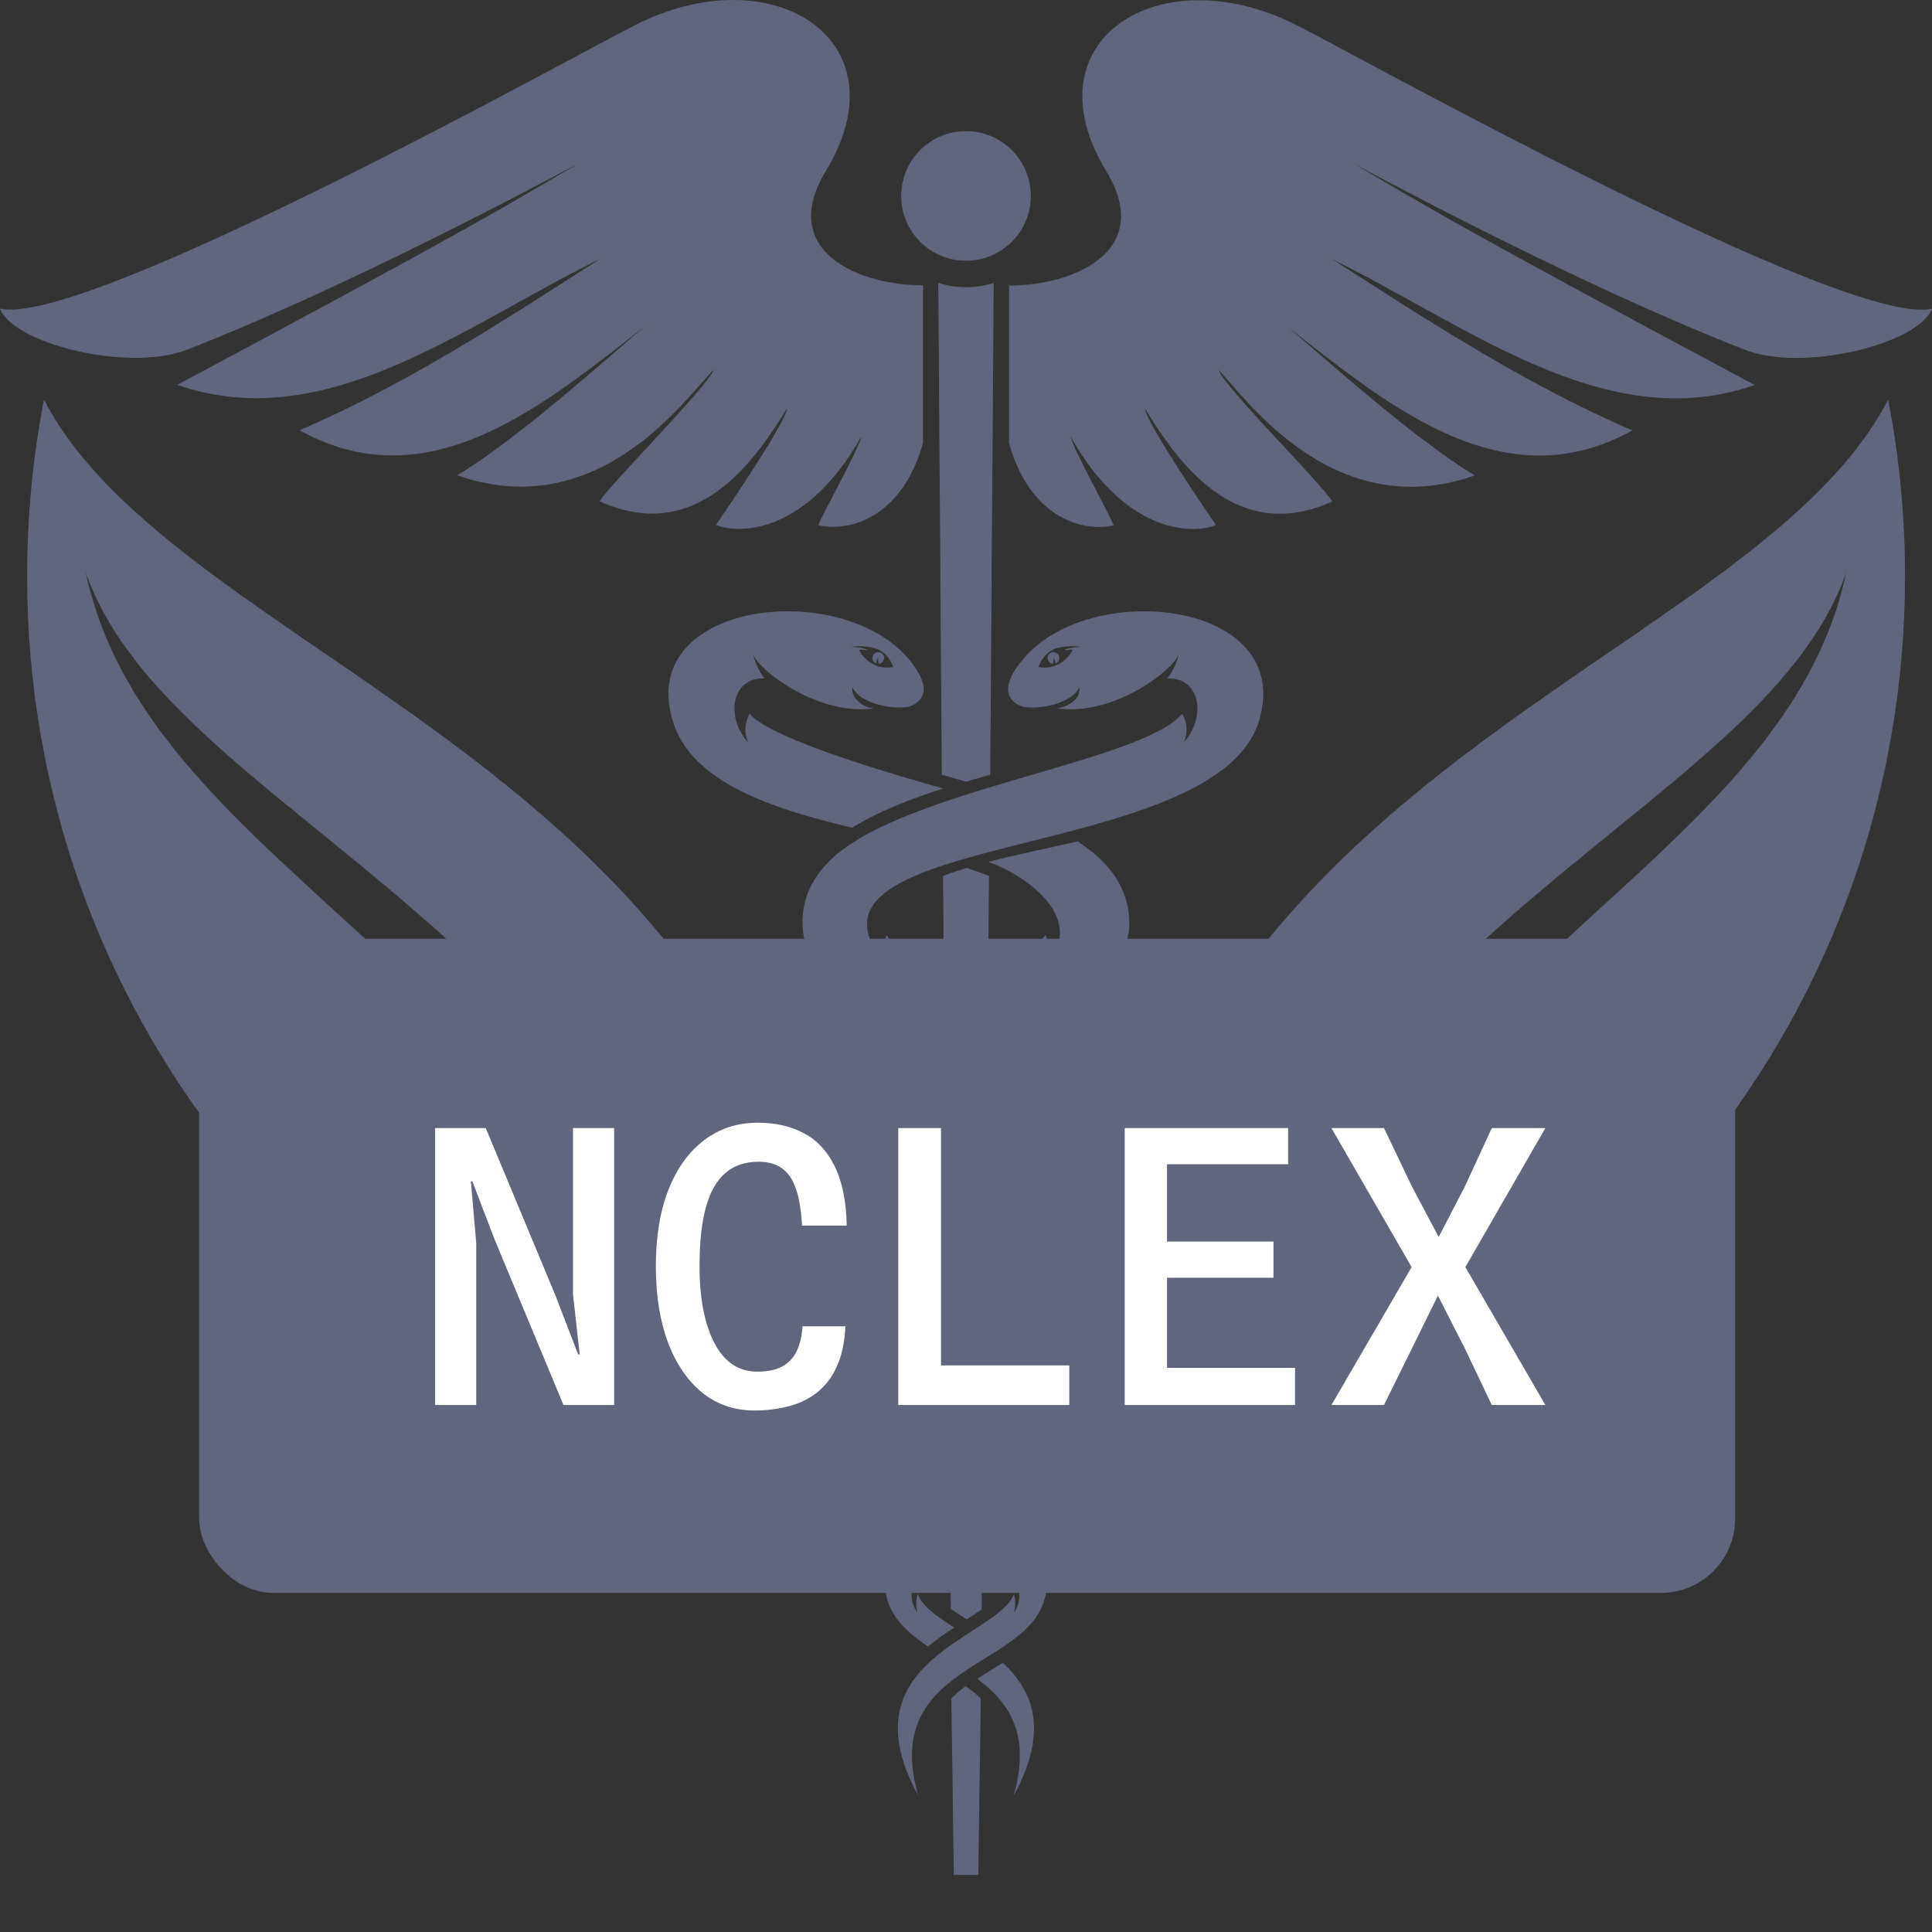 <svg width="26" height="26" viewBox="0 0 26 26" fill="none" xmlns="http://www.w3.org/2000/svg">
<rect x="0" y="0" width="26" height="26" fill="#333333" stroke="none"/>
<path fillRule="evenodd" clipRule="evenodd" d="M12.166 18.26C11.836 18.019 11.588 17.722 11.593 17.332C11.61 16.033 13.969 15.753 14.242 15.097C14.303 15.207 14.316 15.34 14.284 15.461C14.714 14.78 13.751 14.338 13.258 14.154C13.376 14.113 13.494 14.073 13.611 14.031C13.823 13.953 14.063 13.864 14.294 13.752C14.718 14.029 15.03 14.403 15.043 14.967C15.077 16.459 11.561 16.651 12.302 17.802C12.271 17.689 12.276 17.569 12.315 17.459C12.361 17.629 12.558 17.771 12.811 17.911C12.695 17.968 12.58 18.026 12.467 18.085C12.367 18.137 12.266 18.196 12.165 18.259M12.487 22.156C12.187 21.954 11.942 21.729 11.913 21.373C11.839 20.445 13.552 19.99 13.795 19.485C13.822 19.573 13.823 19.668 13.798 19.757C14.1 19.286 13.498 18.993 13.189 18.834C13.3 18.778 13.412 18.721 13.521 18.66C13.624 18.603 13.731 18.541 13.834 18.471C14.162 18.701 14.405 18.986 14.375 19.387C14.286 20.508 11.787 20.837 12.349 21.711C12.325 21.626 12.325 21.535 12.349 21.451C12.406 21.611 12.604 21.75 12.84 21.903C12.727 21.977 12.614 22.057 12.506 22.144L12.487 22.16V22.156ZM14.176 8.777C14.132 8.777 14.098 8.812 14.098 8.854C14.098 8.896 14.13 8.93 14.171 8.932C14.179 8.903 14.181 8.874 14.174 8.847V8.844C14.184 8.858 14.193 8.878 14.198 8.893C14.201 8.908 14.203 8.917 14.203 8.928C14.233 8.918 14.255 8.893 14.255 8.854C14.255 8.815 14.22 8.777 14.178 8.777H14.176ZM14.157 8.75C14.068 8.802 14.006 8.883 13.977 8.976C14.071 8.996 14.173 8.981 14.262 8.93C14.331 8.89 14.395 8.824 14.429 8.758C14.434 8.748 14.454 8.733 14.328 8.751C14.313 8.753 14.362 8.711 14.54 8.706C14.446 8.685 14.247 8.697 14.157 8.75V8.75ZM11.839 8.75C11.929 8.802 11.991 8.883 12.02 8.976C11.925 8.996 11.824 8.981 11.735 8.93C11.665 8.89 11.601 8.824 11.568 8.758C11.562 8.748 11.542 8.733 11.669 8.751C11.684 8.753 11.635 8.711 11.456 8.706C11.551 8.685 11.75 8.697 11.839 8.75V8.75ZM11.821 8.777C11.864 8.777 11.898 8.812 11.898 8.854C11.898 8.896 11.866 8.93 11.824 8.932C11.816 8.903 11.814 8.874 11.821 8.847V8.844C11.81 8.858 11.802 8.878 11.797 8.893C11.794 8.908 11.792 8.917 11.792 8.928C11.762 8.918 11.74 8.893 11.74 8.854C11.74 8.815 11.775 8.777 11.817 8.777H11.821ZM15.911 9.607C15.978 9.723 15.985 9.867 15.932 9.99C16.258 9.615 16.126 9.106 15.71 9.131C15.792 9.018 15.843 8.903 15.861 8.805C15.807 8.999 15.026 9.619 14.274 9.538H14.267C14.255 9.536 14.245 9.534 14.233 9.532C14.34 9.514 14.546 9.431 14.527 9.247L14.522 9.257C14.422 9.457 14.019 9.554 13.766 9.511C13.531 9.431 13.462 9.219 13.788 8.847C14.719 7.783 17.422 8.1 16.945 9.696C16.361 11.65 10.329 11.149 11.94 12.998C11.88 12.866 11.878 12.718 11.932 12.586C12.057 12.789 12.369 12.934 12.749 13.079C12.595 13.135 12.44 13.192 12.288 13.256C12.089 13.339 11.883 13.435 11.692 13.551C11.185 13.292 10.802 12.947 10.8 12.414C10.798 12.07 10.947 11.79 11.193 11.557C12.18 10.627 15.347 10.263 15.909 9.607H15.911ZM12.693 10.611C12.212 10.474 10.398 9.968 10.088 9.607C10.02 9.723 10.014 9.867 10.066 9.99C9.74 9.615 9.872 9.106 10.289 9.131C10.206 9.018 10.155 8.903 10.137 8.805C10.191 8.999 10.972 9.619 11.725 9.538H11.731C11.741 9.536 11.753 9.534 11.763 9.532C11.652 9.532 11.454 9.426 11.47 9.247L11.475 9.257C11.574 9.457 11.978 9.554 12.231 9.511C12.465 9.431 12.534 9.219 12.209 8.847C11.277 7.783 8.574 8.1 9.052 9.696C9.3 10.528 10.373 10.877 11.466 11.139C11.839 10.909 12.286 10.741 12.691 10.612L12.693 10.611ZM12.797 15.789C12.295 15.553 11.888 15.335 11.804 15.06C11.726 15.176 11.704 15.323 11.741 15.458L11.736 15.45V15.458C11.736 15.458 11.735 15.448 11.733 15.443C10.913 14.044 15.227 13.97 15.198 12.412C15.19 11.944 14.925 11.596 14.502 11.323C14.105 11.415 13.697 11.496 13.3 11.599C13.844 11.793 14.638 12.379 14.066 12.998C14.129 12.865 14.129 12.713 14.071 12.58C13.653 13.283 10.994 13.298 10.955 14.967C10.942 15.593 11.453 15.959 12.038 16.244C12.248 16.081 12.485 15.949 12.708 15.836C12.739 15.821 12.769 15.806 12.799 15.79L12.797 15.789ZM12.833 20.003C12.526 19.814 12.288 19.689 12.226 19.521C12.209 19.598 12.21 19.679 12.232 19.757C11.633 18.826 14.422 18.546 14.405 17.332C14.4 16.968 14.211 16.685 13.936 16.45C13.909 16.464 13.882 16.475 13.855 16.487C13.638 16.587 13.412 16.678 13.192 16.779C13.537 16.971 13.955 17.387 13.693 17.802C13.722 17.697 13.715 17.586 13.675 17.486C13.462 18.063 11.537 18.303 11.623 19.386C11.657 19.804 11.973 20.094 12.345 20.332C12.45 20.251 12.56 20.177 12.663 20.111C12.718 20.074 12.776 20.039 12.833 20.003ZM12.355 24.159C11.829 22.313 13.994 22.479 14.083 21.373C14.11 21.046 13.913 20.778 13.638 20.545C13.614 20.558 13.591 20.574 13.567 20.587C13.439 20.661 13.307 20.73 13.175 20.801C13.471 20.977 13.889 21.328 13.645 21.707C13.668 21.625 13.668 21.535 13.646 21.453C13.425 22.035 11.353 22.33 12.355 24.159Z" fill="#61667E"/>
<path fillRule="evenodd" clipRule="evenodd" d="M13.643 24.161C13.879 23.329 13.572 22.907 13.152 22.591L13.16 22.587C13.267 22.517 13.381 22.45 13.496 22.377C13.893 22.75 14.129 23.276 13.643 24.162M13.31 11.792L13.3 12.877L13.292 12.88H13.289L13.282 12.883L13.273 12.887H13.272L13.265 12.89L13.255 12.893L13.246 12.897L13.238 12.9L13.228 12.903L13.219 12.907L13.211 12.91L13.204 12.914H13.201L13.191 12.919H13.186L13.182 12.922L13.172 12.925H13.169L13.164 12.929L13.153 12.932H13.15L13.143 12.936L13.133 12.939H13.132L13.125 12.942L13.115 12.946L13.106 12.949L13.098 12.953L13.088 12.956L13.079 12.959L13.069 12.963H13.062L13.059 12.966L13.049 12.969H13.044L13.04 12.973L13.03 12.976H13.027L13.022 12.979L13.012 12.983H13.008L13.002 12.986H13L12.813 12.915C12.784 12.903 12.745 12.89 12.7 12.873L12.69 11.788C12.772 11.756 12.85 11.731 12.914 11.711C12.946 11.7 12.978 11.69 13.012 11.68L13.243 11.763C13.265 11.771 13.289 11.78 13.312 11.788L13.31 11.792ZM13.285 14.351L13.273 15.569H13.268L13.267 15.573H13.265L13.26 15.576H13.256L13.253 15.579L13.25 15.581H13.246L13.216 15.596H13.213L13.209 15.6L13.201 15.605H13.197L13.189 15.611H13.184L13.145 15.632H13.142L13.135 15.637L13.121 15.644L13.076 15.665H13.072L13.047 15.679L13.032 15.686L13.018 15.693L13.012 15.696L12.884 15.635C12.848 15.618 12.797 15.596 12.739 15.569L12.727 14.351H12.73L12.735 14.348L12.743 14.344H12.747L12.752 14.341L12.76 14.338H12.764L12.769 14.334L12.777 14.331H12.781L12.786 14.328L12.794 14.324H12.797L12.803 14.321L12.811 14.317H12.814L12.819 14.314L12.828 14.311H12.831L12.836 14.307L12.845 14.304H12.848L12.853 14.3L12.862 14.297H12.865L12.87 14.294L12.879 14.29H12.882L12.887 14.287L12.895 14.284H12.899L12.904 14.28L12.912 14.277H12.916L12.921 14.274L12.929 14.27H12.932L12.938 14.267L12.946 14.263H12.949L12.954 14.26L12.963 14.257H12.966L12.971 14.253L12.98 14.25H12.983L12.988 14.247L12.997 14.243L13.194 14.316C13.219 14.326 13.248 14.336 13.282 14.348L13.285 14.351ZM13.258 17.024L13.251 17.675H13.25L13.241 17.682L13.236 17.685L13.233 17.689L13.226 17.694L13.223 17.697H13.219L13.213 17.704L13.206 17.709L13.201 17.712H13.199L13.192 17.717H13.191L13.186 17.722L13.17 17.731H13.167L13.164 17.736L13.157 17.741L13.15 17.744L13.145 17.747H13.142L13.135 17.753L13.13 17.756L13.123 17.759L13.116 17.764H13.113L13.108 17.768L13.101 17.771L13.095 17.774H13.091L13.088 17.778L13.081 17.781L13.074 17.785L13.069 17.788H13.068L13.061 17.793H13.059L13.054 17.797L13.047 17.8L13.04 17.805H13.037L13.034 17.808L13.027 17.812L13.02 17.815H13.017L12.914 17.759C12.879 17.741 12.825 17.71 12.765 17.673L12.759 17.022L12.76 17.02H12.764L12.767 17.015L12.771 17.014H12.774L12.776 17.01L12.779 17.007H12.782V17.003H12.784L12.787 17H12.791V16.998H12.794L12.797 16.995H12.799V16.993H12.803L12.806 16.99L12.808 16.988H12.811L12.814 16.985L12.818 16.983H12.821L12.823 16.98L12.826 16.977H12.83V16.975H12.831L12.835 16.971H12.838V16.97H12.841L12.845 16.966H12.846V16.965H12.85L12.853 16.961L12.855 16.96H12.858L12.862 16.956L12.865 16.954H12.868V16.951L12.872 16.948H12.875V16.946H12.877L12.88 16.943H12.882V16.941H12.885L12.889 16.938H12.892L12.895 16.934H12.899H12.902L12.904 16.931L12.907 16.929H12.911V16.927H12.912L12.916 16.926H12.919L12.924 16.922H12.926H12.929L12.932 16.919H12.936L12.939 16.916L13.046 16.975C13.089 17 13.142 17.03 13.196 17.066L13.258 17.024ZM13.238 19.057L13.231 19.762L13.219 19.77H13.218L13.214 19.774L13.204 19.781H13.201L13.199 19.784H13.197L13.194 19.787H13.191L13.189 19.791L13.186 19.794H13.182L13.181 19.797L13.167 19.808H13.164L13.16 19.811L13.157 19.814H13.153L13.15 19.819H13.147L13.143 19.825H13.14V19.826H13.137L13.133 19.831H13.13V19.835H13.127L13.123 19.838H13.12V19.841H13.116L13.113 19.845H13.11V19.848L13.103 19.852H13.1V19.855H13.098L13.095 19.858H13.091L13.089 19.862H13.088L13.084 19.865L13.056 19.882L13.052 19.884H13.049L13.046 19.889L13.042 19.89H13.039L13.035 19.895H13.032L13.029 19.9L13.018 19.907L12.943 19.86C12.911 19.841 12.853 19.806 12.787 19.764L12.781 19.058L12.787 19.055H12.791L12.794 19.052L12.801 19.048H12.804L12.809 19.045L12.816 19.042L12.821 19.038L12.828 19.035L12.835 19.032L12.841 19.028L12.848 19.023L12.853 19.02H12.855L12.862 19.015H12.865L12.868 19.011L12.875 19.008H12.879L12.884 19.005L12.89 19.001L12.897 18.998L12.904 18.994L12.911 18.991L12.917 18.988L12.924 18.983L12.929 18.979H12.931L12.938 18.974H12.941L12.944 18.971L12.951 18.967H12.954L12.96 18.964L12.966 18.961L12.973 18.957L12.98 18.954L12.986 18.951L12.993 18.947L13 18.944L13.113 19.001C13.133 19.011 13.181 19.035 13.238 19.067V19.057ZM13.218 21.034L13.211 21.659C13.196 21.669 13.182 21.679 13.167 21.689L13.162 21.692L13.159 21.696H13.157L13.149 21.702H13.145L13.128 21.716H13.127L13.123 21.719L13.118 21.723L13.113 21.726L13.108 21.729L13.103 21.733L13.098 21.736L13.093 21.739L13.088 21.743L13.081 21.746L13.069 21.755L13.064 21.758L13.057 21.763H13.054L13.052 21.767L13.046 21.77H13.042L13.039 21.773L13.034 21.777H13.032L13.029 21.78L13.022 21.783H13.02L13.008 21.792L12.944 21.751C12.912 21.731 12.858 21.696 12.796 21.653L12.789 21.029L12.799 21.022H12.803V21.019H12.804H12.806L12.809 21.016H12.811L12.814 21.012H12.818L12.821 21.009H12.825L12.826 21.006L12.83 21.004H12.831L12.835 21H12.836V20.999H12.838L12.841 20.995H12.843L12.846 20.992H12.85L12.853 20.989H12.857L12.858 20.985L12.862 20.984H12.865L12.867 20.98H12.87V20.979H12.872L12.875 20.975H12.879L12.882 20.972H12.885L12.889 20.968H12.892L12.895 20.965H12.899L12.902 20.962H12.904L12.907 20.958H12.911L12.914 20.955H12.917L12.919 20.951L12.922 20.95H12.926L12.929 20.947H12.932V20.945H12.934L12.938 20.941H12.941L12.944 20.938L12.949 20.935H12.953L12.954 20.931H12.958H12.961L12.964 20.928H12.968V20.926H12.97L12.973 20.925H12.976L13.064 20.975C13.098 20.995 13.143 21.022 13.194 21.056L13.218 21.034ZM13.199 22.856L13.165 25.232H12.836L12.803 22.858L12.808 22.853L12.821 22.84L12.826 22.834L12.831 22.829L12.841 22.821L12.846 22.816L12.851 22.811L12.862 22.802L12.867 22.797L12.872 22.792L12.877 22.787L12.892 22.774L12.897 22.769L12.907 22.76L12.912 22.755L12.917 22.752L12.927 22.743L12.932 22.74L12.938 22.735L12.943 22.732L12.954 22.723L12.96 22.718L12.964 22.715L12.97 22.711L12.975 22.706L12.98 22.703L12.985 22.7L12.99 22.694L12.995 22.691L13.042 22.725C13.095 22.764 13.145 22.806 13.194 22.85L13.199 22.856ZM13.373 3.808L13.326 10.427C13.285 10.438 13.246 10.449 13.206 10.46C13.142 10.479 13.072 10.498 13.002 10.52L12.74 10.445L12.674 10.427L12.627 3.808C12.745 3.845 12.87 3.865 13 3.865C13.13 3.865 13.255 3.845 13.373 3.808V3.808ZM13 1.765C13.481 1.765 13.872 2.154 13.872 2.637C13.872 3.119 13.482 3.509 13 3.509C12.517 3.509 12.128 3.119 12.128 2.637C12.128 2.154 12.517 1.765 13 1.765Z" fill="#61667E"/>
<path fillRule="evenodd" clipRule="evenodd" d="M13.577 5.954C13.84 6.922 14.522 7.172 14.988 7.071C14.925 6.904 14.448 6.06 14.409 5.878C15.198 7.273 16.147 7.169 16.364 7.064C16.267 6.926 15.433 5.704 15.406 5.495C15.85 6.219 16.626 7.336 17.93 6.749C17.773 6.495 16.498 5.232 16.395 4.977C16.712 5.276 17.906 7.079 19.848 6.398C19.008 5.896 17.748 4.747 17.329 4.4C18.679 5.448 20.225 6.76 21.969 5.792C20.517 5.171 19.142 4.267 17.927 3.487C19.777 4.397 21.625 5.875 23.614 5.181C19.621 3.047 19.251 2.809 18.261 2.228C17.935 2.04 20.952 3.717 23.476 4.705C24.265 5.016 25.818 4.629 26 4.155C24.831 4.418 18.144 0.683 17.456 0.342C15.603 -0.601 13.818 0.545 14.888 2.304C15.538 3.374 14.459 3.843 13.58 3.843V5.956L13.577 5.954ZM17.741 4.02C18.003 4.224 18.264 4.43 18.531 4.626C19.035 4.994 19.573 5.346 20.142 5.497C19.322 5.038 18.531 4.528 17.741 4.02ZM17.933 2.743C18.311 2.984 18.686 3.227 19.072 3.462C19.799 3.904 20.576 4.336 21.394 4.582C20.213 3.997 19.071 3.369 17.933 2.743ZM14.898 5.719C15.106 6.126 15.376 6.504 15.74 6.767C15.411 6.453 15.141 6.097 14.898 5.719ZM15.887 5.328C15.926 5.384 15.963 5.439 16.002 5.493C16.174 5.726 16.363 5.949 16.582 6.138C16.654 6.2 16.73 6.259 16.806 6.31C16.498 5.984 16.197 5.654 15.887 5.328ZM13.972 4.189C14.856 4.452 16.157 3.917 15.581 2.522C15.661 2.812 15.75 4.218 13.972 4.189V4.189ZM22.059 3.497C22.192 3.558 22.327 3.619 22.462 3.678C22.863 3.855 23.268 4.027 23.677 4.187C23.817 4.243 24.001 4.262 24.178 4.262C24.149 4.25 24.122 4.24 24.095 4.228C23.176 3.858 22.266 3.418 21.38 2.976C20.479 2.525 19.587 2.06 18.694 1.589C18.374 1.42 18.055 1.252 17.733 1.086C17.076 0.747 15.779 0.135 15.237 1.01C15.082 1.26 15.133 1.552 15.247 1.808C15.2 1.614 15.205 1.414 15.315 1.235C15.858 0.359 17.154 0.973 17.81 1.311C18.131 1.476 18.451 1.645 18.772 1.813C19.663 2.282 20.555 2.75 21.458 3.2C21.657 3.3 21.856 3.399 22.057 3.497H22.059ZM16.832 4.694C16.896 4.766 16.958 4.839 17.022 4.908C17.304 5.21 17.608 5.493 17.949 5.729C18.062 5.809 18.176 5.88 18.291 5.942C17.8 5.529 17.323 5.107 16.832 4.695V4.694ZM12.423 5.952C12.16 6.921 11.478 7.17 11.012 7.069C11.075 6.902 11.552 6.058 11.591 5.876C10.802 7.272 9.853 7.167 9.636 7.062C9.734 6.924 10.567 5.702 10.594 5.493C10.15 6.217 9.374 7.334 8.07 6.747C8.227 6.494 9.502 5.23 9.605 4.975C9.288 5.274 8.094 7.078 6.152 6.396C6.992 5.895 8.252 4.746 8.671 4.398C7.321 5.446 5.775 6.759 4.031 5.79C5.483 5.169 6.859 4.265 8.073 3.485C6.222 4.395 4.377 5.873 2.386 5.179C6.379 3.045 6.749 2.807 7.739 2.227C8.065 2.038 5.048 3.715 2.524 4.704C1.734 5.014 0.182 4.628 0 4.154C1.171 4.413 7.857 0.68 8.546 0.339C10.398 -0.604 12.183 0.541 11.114 2.301C10.464 3.371 11.542 3.84 12.421 3.84V5.952H12.423ZM8.259 4.019C7.997 4.223 7.736 4.429 7.468 4.624C6.963 4.992 6.425 5.345 5.856 5.495C6.676 5.036 7.468 4.526 8.257 4.019H8.259ZM8.067 2.741C7.689 2.983 7.314 3.226 6.928 3.46C6.201 3.902 5.424 4.334 4.606 4.58C5.787 3.995 6.929 3.367 8.067 2.741V2.741ZM11.102 5.718C10.894 6.124 10.624 6.502 10.26 6.765C10.589 6.452 10.859 6.096 11.102 5.718ZM10.113 5.326C10.074 5.382 10.037 5.438 9.998 5.492C9.828 5.724 9.637 5.947 9.418 6.136C9.345 6.199 9.27 6.258 9.194 6.308C9.502 5.983 9.803 5.652 10.113 5.326V5.326ZM12.028 4.187C11.144 4.451 9.843 3.916 10.419 2.52C10.339 2.811 10.25 4.216 12.028 4.187ZM3.941 3.496C3.808 3.556 3.673 3.617 3.538 3.676C3.137 3.853 2.732 4.025 2.323 4.186C2.183 4.241 1.999 4.26 1.822 4.26C1.851 4.248 1.878 4.238 1.905 4.226C2.824 3.857 3.734 3.416 4.62 2.974C5.521 2.524 6.413 2.058 7.306 1.587C7.626 1.419 7.945 1.25 8.267 1.085C8.924 0.745 10.221 0.133 10.763 1.009C10.918 1.258 10.867 1.55 10.753 1.807C10.8 1.613 10.795 1.412 10.684 1.233C10.142 0.357 8.844 0.972 8.188 1.309C7.867 1.474 7.547 1.643 7.226 1.812C6.335 2.281 5.443 2.748 4.54 3.199C4.341 3.298 4.142 3.398 3.941 3.496V3.496ZM9.168 4.692C9.104 4.764 9.042 4.837 8.978 4.906C8.696 5.208 8.392 5.492 8.051 5.728C7.938 5.807 7.824 5.878 7.709 5.94C8.2 5.527 8.677 5.105 9.168 4.694V4.692Z" fill="#61667E"/>
<path fillRule="evenodd" clipRule="evenodd" d="M9.82 19.813C7.765 13.022 2.047 11.832 1.154 7.707C2.352 11.088 8.718 12.428 10.447 19.949C10.692 19.997 10.94 20.035 11.19 20.067C11.699 10.509 2.59 9.224 0.592 5.38C0.442 6.15 0.365 6.944 0.365 7.757C0.365 13.594 4.394 18.486 9.821 19.813" fill="#61667E"/>
<path fillRule="evenodd" clipRule="evenodd" d="M16.181 19.813C18.236 13.022 23.954 11.832 24.846 7.707C23.648 11.088 17.282 12.428 15.553 19.949C15.308 19.997 15.06 20.035 14.811 20.067C14.301 10.509 23.412 9.225 25.41 5.38C25.56 6.15 25.637 6.944 25.637 7.757C25.637 13.594 21.608 18.486 16.181 19.813" fill="#61667E"/>
<rect x="2.68" y="12.633" width="20.671" height="8.804" rx="1" fill="#61667E"/>
<path d="M5.855 18.908V15.181H6.537L7.478 17.441L7.78 18.226H7.801L7.711 17.416V15.181H8.265V18.908H7.583L6.652 16.67L6.357 15.898H6.337L6.409 16.731V18.908H5.855Z" fill="white"/>
<path d="M10.154 18.982C9.884 18.982 9.649 18.902 9.449 18.741C9.251 18.579 9.097 18.352 8.988 18.062C8.88 17.771 8.826 17.43 8.826 17.039C8.826 16.641 8.883 16.298 8.996 16.011C9.11 15.722 9.27 15.5 9.475 15.345C9.682 15.187 9.923 15.109 10.198 15.109C10.435 15.109 10.642 15.156 10.818 15.25C10.996 15.344 11.134 15.492 11.233 15.696C11.334 15.899 11.388 16.165 11.395 16.493H10.793C10.782 16.283 10.754 16.115 10.708 15.991C10.664 15.864 10.6 15.774 10.518 15.719C10.436 15.662 10.333 15.634 10.208 15.634C10.03 15.634 9.883 15.684 9.765 15.783C9.647 15.882 9.559 16.035 9.501 16.242C9.443 16.448 9.414 16.714 9.414 17.039C9.414 17.468 9.48 17.812 9.613 18.072C9.747 18.33 9.94 18.459 10.193 18.459C10.333 18.459 10.446 18.435 10.531 18.387C10.617 18.339 10.681 18.27 10.723 18.18C10.766 18.089 10.792 17.979 10.8 17.849H11.377C11.367 18.066 11.328 18.248 11.259 18.395C11.193 18.54 11.103 18.656 10.99 18.744C10.879 18.829 10.752 18.89 10.608 18.926C10.466 18.963 10.315 18.982 10.154 18.982Z" fill="white"/>
<path d="M12.088 18.908V15.181H12.664V18.656L12.393 18.375H14.39V18.908H12.088Z" fill="white"/>
<path d="M15.136 18.908V15.181H17.335V15.668H15.449L15.705 15.429V16.885L15.449 16.708H17.138V17.195H15.564L15.705 16.995V18.708L15.449 18.408H17.428V18.908H15.136Z" fill="white"/>
<path d="M17.918 18.908L18.997 17.052L17.918 15.181H18.625L19 15.965L19.361 16.647L19.712 15.97L20.076 15.181H20.797L19.72 17.052L20.797 18.908H20.076L19.712 18.144L19.351 17.436L19 18.149L18.625 18.908H17.918Z" fill="white"/>
</svg>
